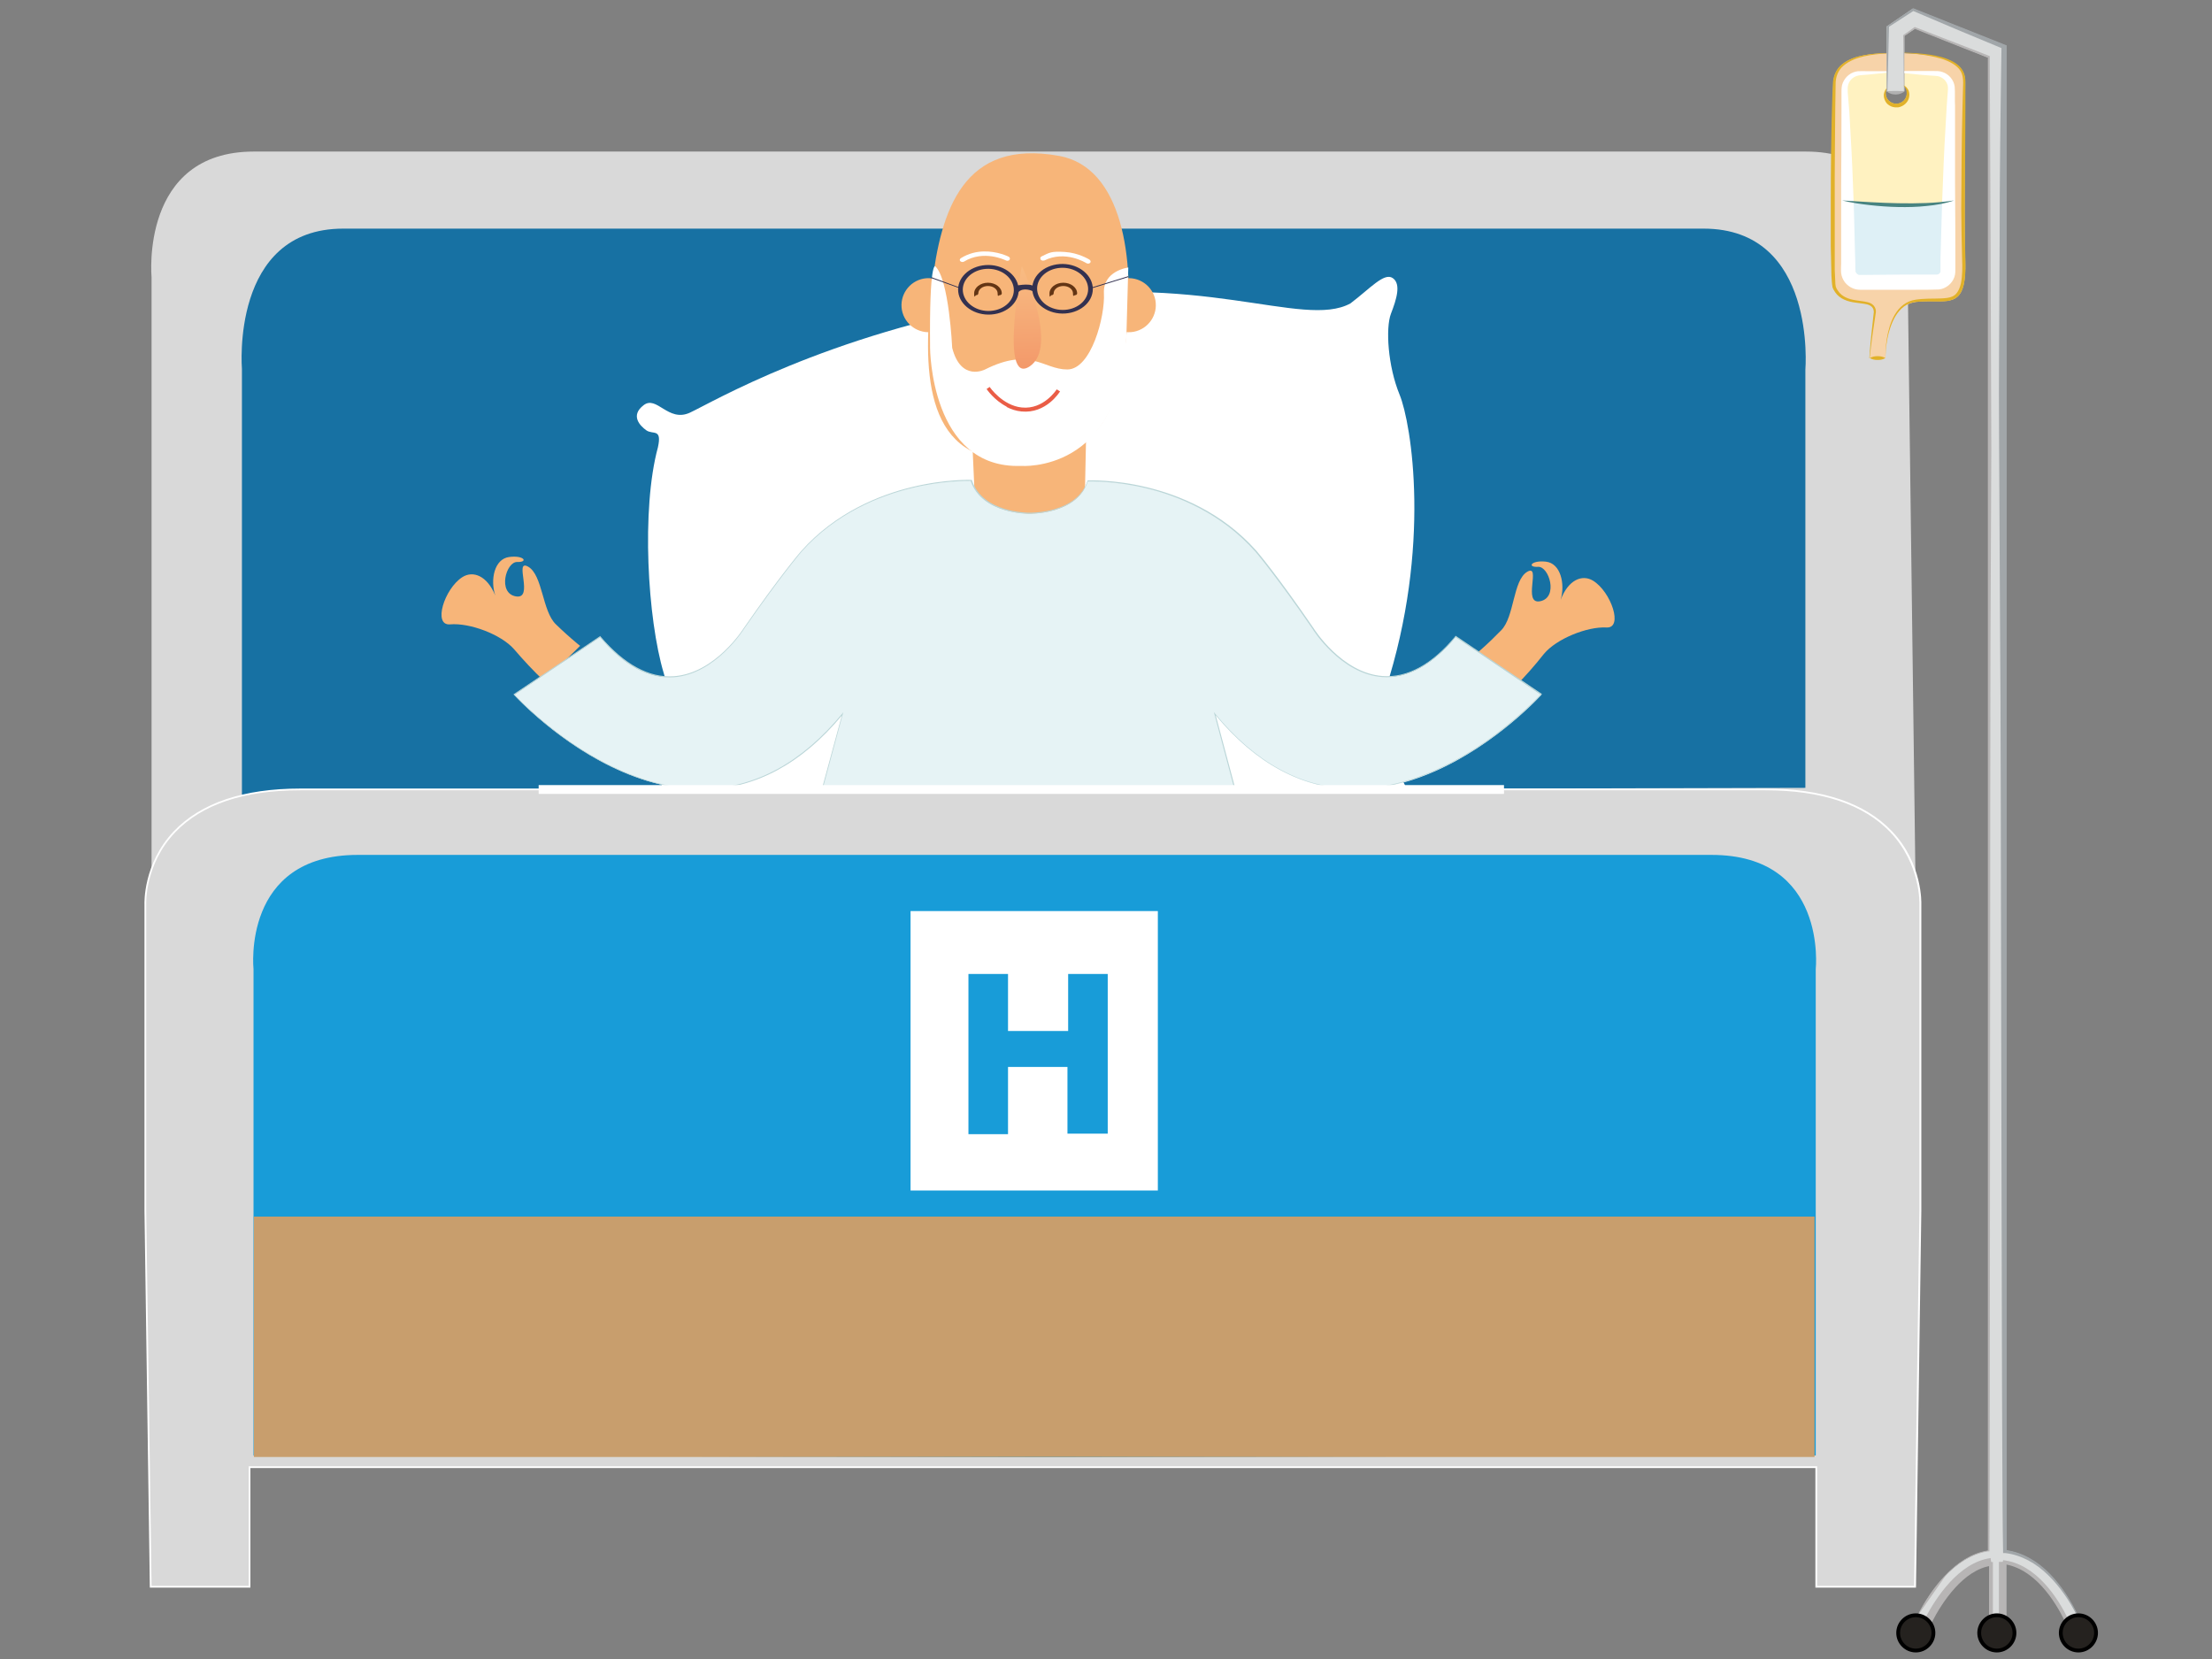 <?xml version="1.0" encoding="UTF-8"?> <svg xmlns="http://www.w3.org/2000/svg" xmlns:xlink="http://www.w3.org/1999/xlink" id="Calque_1" version="1.1" viewBox="0 0 1280 960"><rect x="0" y="0" width="1280" height="960" fill="#808080" stroke="none"/><defs><style> .st0 { fill: #189cd8; } .st1 { fill: #b1b1b1; } .st2 { fill: #1771a3; } .st3 { fill: #dadcdc; } .st4 { fill: #478380; } .st5 { fill: #fff; } .st6 { fill: url(#_Áåçûìÿííûé_ãðàäèåíò_3); } .st7 { fill: #def0f6; } .st8 { fill: #25221f; } .st9 { fill: #f7d3a9; } .st10 { fill: #e6f3f5; } .st11 { fill: #c89e6d; } .st12 { fill: #bad5d7; } .st13 { fill: #fff2c1; } .st14 { fill: #a1a6a9; } .st15 { fill: #633514; } .st16 { fill: #b7b5b5; } .st17 { fill: none; stroke: #dc822b; stroke-miterlimit: 10; } .st18 { fill: #333150; } .st19 { fill: #ea5d46; } .st20 { fill: #d9d9d9; } .st21 { fill: #e1b129; } .st22 { fill: #f7b579; } </style><linearGradient id="_Áåçûìÿííûé_ãðàäèåíò_3" data-name="Áåçûìÿííûé ãðàäèåíò 3" x1="314.4" y1="213" x2="315.6" y2="156" gradientTransform="translate(909.3) rotate(-180) scale(1 -1)" gradientUnits="userSpaceOnUse"><stop offset="0" stop-color="#f3996a"></stop><stop offset="1" stop-color="#f8bb82"></stop></linearGradient></defs><path class="st20" d="M671.3,516.9l-583.6-.8V160.3s-6.8-72.6,59.2-72.6h898.1c65.7,0,58.9,72.6,58.9,72.6l4.6,355.7-168.3.5v.7s-178.1-.2-178.1-.2l-90.9.2v-.4Z"></path><path class="st2" d="M140,459.8v-246.3s-6.8-81.2,58.6-81.2h787.2c65.7,0,58.9,81.6,58.9,81.6v242l-530.1,1.3"></path><path class="st5" d="M797,438.4s1.5,1.3,11.9,10.6c10.5,9.3,2.5,19.5-12.8,11.9-15.3-7.5-18.7-7.8-37.2-2.2-18.5,5.5-62.1,8.6-113.1,6.7-51-1.8-104.2,1.5-149.6,18.9-45.3,17.3-96.2,25.5-116.6-11.5-3.6-5.5-16.8,4-17.6-5.6-.8-9.6,19.7-8.1,19.7-8.1,0,0,11.8-38.2,2.4-69.5-9.4-31.3-13.1-95-3.4-130.7,2.5-11.3-2.9-7.2-6.7-9.9-3.8-2.7-9.3-8.6-1.6-14.5,7.6-6,14.2,10.1,26.8,4.3,12.6-5.8,78.1-44.9,186.5-64,108.4-19.1,168,15.8,195.7.8,11.3-8.5,19.5-18.1,24.5-14.7,5,3.4,2.2,12.3-1,20.6-3.2,8.3-1.8,30.4,5,46.9,6.8,16.6,18.6,88.1-8.2,170.8-10.6,27.5-7.7,34.8-4.7,39.2Z"></path><g><path class="st20" d="M173.8,456.8h847.8c92.8,0,89.7,66.3,89.7,66.3v177.4l-3.1,217.7h-57.2v-69.2H144.4v69.2h-57.2l-3.1-217.7v-177.4s-3.1-66.3,89.7-66.3Z"></path><path class="st5" d="M1108.7,918.7h-58.2v-69.2H144.9v69.2h-58.2v-.5s-3.1-217.7-3.1-217.7v-177.4c0-.2-.9-23.4,17.1-42.2,15.6-16.3,40.2-24.6,73.1-24.6h847.8c32.9,0,57.5,8.3,73.1,24.6,18,18.8,17.1,42,17.1,42.3v177.3s-3.1,218.2-3.1,218.2ZM1051.4,917.7h56.2l3.1-217.2v-177.3c0-.3.8-23-16.8-41.6-15.4-16.1-39.7-24.3-72.4-24.3H173.8c-32.7,0-57,8.2-72.4,24.3-17.7,18.5-16.8,41.3-16.8,41.5v177.4s3.1,217.2,3.1,217.2h56.2v-69.2h907.6v69.2Z"></path></g><path class="st0" d="M207,494.7h783.4c67.3,0,60.3,66.1,60.3,66.1v281.4l-437.6,1h0s-5.2,0-5.2,0h-5s0,0,0,0l-456.2-1v-281.4s-7-66.1,60.3-66.1Z"></path><rect class="st11" x="146.8" y="704" width="903.1" height="139.1" transform="translate(1196.8 1547.1) rotate(180)"></rect><rect class="st5" x="526.9" y="527.1" width="143.1" height="161.7" transform="translate(1196.9 1216) rotate(180)"></rect><g><path class="st8" d="M1202.7,934.7c5.7,0,10.2,4.6,10.2,10.2s-4.6,10.2-10.2,10.2-10.2-4.6-10.2-10.2,1.3-5.7,3.3-7.6c0,0,0,0,0,0,1.6-1.5,3.9-2.5,6.3-2.7h0c.2,0,.4,0,.6,0Z"></path><path class="st3" d="M1102,49.9v2.9h-10.2V15.3l15.1-10.3,53.7,21.4v870.8c21.8,3,35.4,24.9,41.4,37.6-2.4.1-4.6,1.1-6.3,2.6-5.7-11.7-18-31.4-36.8-33.5v31.5c-.3,0-.6-.2-.8-.2-.3,0-.6-.2-.8-.2-.3,0-.6-.1-.8-.1-.3,0-.6,0-.9,0s-.6,0-.9,0c-.3,0-.6,0-.9.1-.5,0-1.1.2-1.6.4v-31.4c-17.4,2.3-30.2,22.1-36.3,33.8-.8-.8-1.8-1.4-2.8-1.9-1-.5-2.2-.8-3.4-1,6.5-12.6,20.5-34.3,40.8-37.5V33.3l-42.3-16.8-6.2,4.2v29.2Z"></path><path class="st8" d="M1159,935.3c3.9,1.4,6.8,5.2,6.8,9.7s-4.6,10.2-10.2,10.2-10.2-4.6-10.2-10.2,2.8-8.2,6.8-9.7h0c.5,0,1.1-.3,1.6-.4.3,0,.6,0,.9-.1.3,0,.6,0,.9,0s.6,0,.9,0c.3,0,.6,0,.8.1.3,0,.6.1.8.2.3,0,.6.2.8.3h0Z"></path><path class="st9" d="M1108.4,174.8c-17.3,2.3-17.3,32.4-17.3,32.4h-9.1s.8-13.2,2.6-25.1c1.7-11.8-17-1.4-23.7-15.5-.9-1.9-1.2-19-1.2-39.7v-10.2c.1-28.6.7-60.4,1.2-69,.9-14.3,17.4-16.6,30.9-16.9v10.7h-15.5c-5.6,0-10.2,4.6-10.2,10.2v104.8c0,5.6,4.6,10.2,10.2,10.2h44.2c5.6,0,10.2-4.6,10.2-10.2V51.7c0-5.6-4.6-10.2-10.2-10.2h-18.6v-10.7c30.7.8,35.3,8.9,35.3,16.9s-.8,73.9,0,103.6c.7,23.7-6.7,23.2-18.6,23-3.1,0-6.4,0-10,.4,0,0-.1,0-.2,0Z"></path><path class="st7" d="M1130.7,116v40.5c0,5.6-4.6,10.2-10.2,10.2h-44.2c-5.6,0-10.2-4.6-10.2-10.2v-40.5s39.8,6.2,64.6,0Z"></path><path class="st13" d="M1130.7,51.7v64.3c-24.8,6.2-64.6,0-64.6,0V51.7c0-5.6,4.6-10.2,10.2-10.2h15.5v9.6h0c-.4.8-.7,1.8-.7,2.8,0,3.5,2.8,6.2,6.2,6.2s6.2-2.8,6.2-6.2-.6-3-1.5-4.1v-8.4h18.6c5.6,0,10.2,4.6,10.2,10.2Z"></path><path class="st8" d="M1115.8,937.7c1.9,1.8,3,4.4,3,7.3,0,5.6-4.6,10.2-10.2,10.2s-10.2-4.6-10.2-10.2,4.6-10.2,10.2-10.2.7,0,1,0c0,0,0,0,0,0,1.2,0,2.3.4,3.4.9,1.1.5,2,1.1,2.8,1.9Z"></path><path class="st5" d="M1102,41.1h11s5.5,0,5.5,0c1.8,0,3.8-.1,5.6.6,3.7,1.2,6.5,4.6,7,8.4.3,3.8,0,7.4.2,11.1v44c.1,0,.2,44,.2,44v5.5c0,1.7.1,3.8-.6,5.7-1.3,3.7-4.8,6.6-8.8,7.1-7.6.3-14.7.1-22.1.2h-22c-.9,0-1.9,0-2.8-.1-1-.1-2-.3-2.9-.7-1.8-.7-3.5-2-4.7-3.5-1.2-1.6-2-3.5-2.2-5.4-.2-2,0-3.7,0-5.6v-44c.1,0,.2-44,.2-44v-11c0-1.8,0-3.8.8-5.6.8-1.8,2-3.4,3.5-4.5,1.5-1.2,3.4-1.9,5.3-2.1,1.9-.1,3.7,0,5.5,0h11v.9l-11,1.1c-1.7.2-3.9.2-5.3.5-1.5.3-2.8,1-3.8,1.9-1,.9-1.8,2.2-2.1,3.4-.2.6-.3,1.4-.3,1.8,0,.2,0,1,0,1.1v1.4c0,0,.9,11,.9,11,.9,14.7,1.7,29.3,2.2,44,.7,14.7.8,29.3,1.3,44v2.8c0,0,.1,1.4.1,1.4v.5c.1.4.3.9.6,1.2.3.4.7.6,1.1.8.2.1.5,0,.3.1h.6s.3,0,.3,0c.4,0-.4,0-.3,0h1.6s22-.2,22-.2h20.9c.8,0,1.7-.6,2-1.4,0,0,0-.2.1-.3,0-.1,0,.4,0-.1v-.7s0,0,0,0c0-.1,0,.7,0,.3v-.5s0-1.4,0-1.4v-5.5c.5-14.7.7-29.3,1.4-44,.5-14.7,1.3-29.3,2.2-44l.4-5.5c.1-1.7.4-4,.3-5,0-2.5-1.7-5.1-4.3-6.2-.3-.2-.7-.3-1-.4-.3,0-.5-.2-1-.2-.7-.1-1.8-.2-2.6-.2l-5.5-.4-11-1.1v-.9Z"></path><path class="st21" d="M1101.8,49.5c1.1.5,2,1.6,2.6,2.8.5,1.3.6,2.7.3,4.1-.6,2.9-3.2,5.1-6.1,5.7-.7.1-1.6,0-2.2,0-.9-.1-1.5-.3-2.2-.6-1.3-.6-2.6-1.6-3.2-2.9-.7-1.2-1-2.7-.9-4,.2-1.3.7-2.6,1.6-3.5h.2c-1,2.1-.8,4.7.5,6.4,1.3,1.8,3.7,2.8,5.8,2.4,2.2-.3,4.2-1.9,4.8-4.1.7-2.1.2-4.6-1.4-6.2l.2-.2Z"></path><path class="st21" d="M1091,207.2c0-4.9.4-9.8,1.5-14.6,1.1-4.8,2.8-9.6,6.1-13.6,1.6-1.9,3.8-3.6,6.2-4.6,2.5-1,5.1-1.2,7.5-1.4,4.9-.4,9.9,0,14.4-.6,2.2-.3,4.2-1.1,5.4-2.6,1.3-1.5,2.1-3.6,2.6-5.8.9-4.5.9-9.3.7-14.1-.3-9.8-.4-19.5-.5-29.2.1-19.4.2-38.9.7-58.3l.4-14.6c0-2.3-.3-4.5-1.3-6.4-1.1-1.9-2.8-3.4-4.8-4.6-4-2.4-8.7-3.6-13.5-4.5-4.8-.9-9.6-1.3-14.4-1.6v-.2c4.9.1,9.7.4,14.5,1.1,4.8.7,9.6,1.8,13.9,4.2,2.1,1.2,4.1,2.8,5.3,5,1.3,2.1,1.7,4.7,1.6,7.1v14.6c0,0-.3,58.3-.3,58.3,0,9.7,0,19.4.3,29.1.1,4.8.2,9.8-.9,14.6-.5,2.4-1.4,4.8-3.1,6.6-1.7,1.9-4.2,2.8-6.6,3.1-4.9.6-9.7,0-14.6.3-2.4.1-4.9.2-7.1,1.1-2.3.8-4.2,2.3-5.8,4.1-3.2,3.6-5,8.3-6.3,12.9-1.2,4.7-1.8,9.5-1.9,14.4h-.2Z"></path><path class="st21" d="M1082,207.2c1.5-.9,3-1.1,4.5-1.1,1.5,0,3,.2,4.5,1.1-1.5.9-3,1.1-4.5,1.1-1.5,0-3-.2-4.5-1.1Z"></path><path class="st21" d="M1091.8,30.9c-4.5.3-8.9.7-13.2,1.7-4.3,1-8.5,2.6-11.7,5.3-3.3,2.7-4.8,6.7-4.7,11.1l-.2,13.4c-.1,17.8-.4,35.7-.3,53.6v26.8c0,0,0,13.4,0,13.4l.3,6.6c0,1.1.1,2.2.3,3.1,0,0,.3.7.5,1.2.3.5.5.8.8,1.2,2.2,3.4,6.2,4.9,10.5,5.5,2.2.4,4.4.5,6.7,1.1,1.2.3,2.4.8,3.4,1.9,1,1.1,1.4,2.6,1.3,3.8-1.4,9.1-2.7,17.7-3.6,26.7h-.2c.6-8.9,1.6-17.8,2.6-26.7,0-1.1-.3-2.2-1.1-3-.8-.8-1.8-1.2-2.9-1.5-2.1-.5-4.4-.6-6.6-1-4.4-.5-9.1-2.1-11.7-5.9-.6-1-1.2-1.8-1.6-3-.2-1.1-.3-2.2-.4-3.3-.2-2.2-.3-4.5-.3-6.7l-.3-13.4v-26.8c0-17.9.2-35.7.7-53.6.1-4.5.3-8.9.5-13.4,0-4.5,1.8-9.1,5.4-11.9,3.5-2.8,8-4.3,12.3-5.1,4.4-.9,8.9-1.2,13.3-1.3v.2Z"></path><path class="st4" d="M1066.1,116c10.8.7,21.6,1.4,32.4,1.6,10.8.2,21.5,0,32.2-1.6-5.1,1.8-10.6,2.7-16,3.2-5.4.6-10.9.7-16.3.6-5.4-.1-10.9-.5-16.3-1.1-5.4-.6-10.8-1.4-16.1-2.7Z"></path><path class="st14" d="M1201.9,934.9c-4.4-8.6-9.9-16.8-16.8-23.5-6.8-6.7-15.4-11.6-24.7-12.7h-1.3c0-.1,0-1.6,0-1.6-1-38.4-1.1-486.9-1.7-525.3l-.6-115.2c-.3-38.4.2-76.8.3-115.2,0-38.4.5-76.8,1.1-115.2l1.6,2.3-26.7-11.1-26.6-11.3,1.4-.2-15.3,9.9.5-.9-.9,37.5h-.4V15.3s0-.1,0-.1h.1c0,0,15.1-10.4,15.1-10.4h.1c0,0,.1,0,.1,0l53.8,21.4h.2v871.1s-.3-.3-.3-.3c9.8,1.3,18.5,6.7,25.3,13.7,6.8,7,12.1,15.3,16.3,24.1l-.4.2Z"></path><path class="st16" d="M1194.8,938c-5.6-11.4-17.6-30.9-36-33l.3-2.2c19.4,2.2,32,22.4,37.7,34.2l-2,1Z"></path><rect class="st16" x="1156.7" y="903.8" width="4.4" height="31.5"></rect><rect class="st16" x="1151" y="903.9" width="2.2" height="31.5"></rect><path class="st16" d="M1117.8,938.7l-3.9-2.1c6.3-12,19.6-32.5,38-35l.6,4.4c-16.4,2.2-28.8,21.4-34.6,32.7Z"></path><path class="st16" d="M1109.7,934.9h-.2c4.4-8.6,9.7-16.7,16.4-23.6,6.6-6.9,14.9-12.6,24.5-14.1h-.1c0,.1,0-863.8,0-863.8h0c0,.1-42.3-16.7-42.3-16.7h.1s-6.2,4.2-6.2,4.2h0c0-.1,0,32,0,32h-.2l-.4-32.2v-.3s.2-.2.2-.2l6.1-4.3.3-.2h.3c14.2,5.6,28.4,10.9,42.5,16.5l.7.3v.7l.5,113.4.4,113.4-.5,113.4c-.2,37.8-.2,485.8-.6,523.6v.7s-.7,0-.7,0c-9.3,1.4-17.6,6.9-24.3,13.6"></path><path class="st1" d="M1091.8,52.7c3.4-.1,6.8-.1,10.2,0v.2c-.9.8-1.7,1.1-2.6,1.4-.8.3-1.7.3-2.5.4-.9-.1-1.7-.1-2.6-.4-.9-.3-1.7-.7-2.6-1.4v-.2Z"></path><g><path d="M1202.7,956.2c-6.2,0-11.3-5.1-11.3-11.3s5.1-11.3,11.3-11.3,11.3,5.1,11.3,11.3-5.1,11.3-11.3,11.3ZM1202.7,935.8c-5,0-9.1,4.1-9.1,9.1s4.1,9.1,9.1,9.1,9.1-4.1,9.1-9.1-4.1-9.1-9.1-9.1Z"></path><path d="M1108.6,956.2c-6.2,0-11.3-5.1-11.3-11.3s5.1-11.3,11.3-11.3,11.3,5.1,11.3,11.3-5.1,11.3-11.3,11.3ZM1108.6,935.8c-5,0-9.1,4.1-9.1,9.1s4.1,9.1,9.1,9.1,9.1-4.1,9.1-9.1-4.1-9.1-9.1-9.1Z"></path><path d="M1155.5,956.2c-6.2,0-11.3-5.1-11.3-11.3s5.1-11.3,11.3-11.3,11.3,5.1,11.3,11.3-5.1,11.3-11.3,11.3ZM1155.5,935.8c-5,0-9.1,4.1-9.1,9.1s4.1,9.1,9.1,9.1,9.1-4.1,9.1-9.1-4.1-9.1-9.1-9.1Z"></path></g></g><polygon class="st0" points="560.4 563.6 560.4 656.3 583.3 656.3 583.3 617.4 617.7 617.4 617.7 656 641 656 641 563.6 618.1 563.6 618.1 596.6 583.3 596.6 583.3 563.6 560.4 563.6"></polygon><path class="st22" d="M876.5,397.5c6-6,11.7-12.5,16.9-19.1,7.2-8.7,24.9-15.9,36.2-15.3,9.9.6,2.7-20.7-7.8-27.1-6.3-3.8-14.3-.5-18.7,11.1,2.7-9.2,0-21.2-8.6-22.1-8.7-.9-10.9,3.4-4.5,3,6.4-.4,11.9,17.7,1.3,19.9-10.6,2.2.8-22-7.6-17-8.3,5-7.3,26-15,33.8-3.7,3.8-7.6,7.6-11.7,11.2-.2.2-.4.3-.6.5-.4.4-.8.7-1.2,1.1"></path><path class="st22" d="M315,394.2c-6.3-5.9-12.1-12.2-17.6-18.6-7.5-8.5-25.6-15.3-37-14.3-10,.8-3.3-20.6,7.1-27.3,6.2-4,14.4-.9,19.1,10.6-3-9.1-.6-21.2,8.1-22.3,8.7-1.1,11.1,3.1,4.6,2.9s-11.5,18-.8,19.9c10.8,1.9-1.4-22,7.1-17.2,8.5,4.8,8.1,25.8,16.1,33.4,3.8,3.7,7.9,7.4,12.1,10.9.2.2.4.3.6.5.4.4.9.7,1.3,1"></path><path class="st17" d="M146.2,473.1"></path><path class="st17" d="M90.9,438.1"></path><path class="st22" d="M560.3,215c.9,4.9,4,78.1,4,78.1,0,0,2.7,14.7,32.9,12.1,30.3-2.6,30.7-24.7,30.7-24.7l2.5-119.3-48.3,14.4-21.8,39.3Z"></path><path class="st22" d="M651.8,194.6c-5.1,44.7-14.5,71.4-66.4,71.4s-51.2-55.3-46.2-100c5.1-44.7,18.4-85.8,73.6-75.8,36.8,6.6,44,59.8,38.9,104.5Z"></path><path class="st22" d="M668.6,173.8c1.5,8.5-4.1,16.6-12.6,18.2-8.5,1.5-16.6-4.1-18.2-12.6-1.5-8.5,4.1-16.6,12.6-18.2,8.5-1.5,16.6,4.1,18.2,12.6Z"></path><path class="st22" d="M552.7,173.8c1.5,8.5-4.1,16.6-12.6,18.2-8.5,1.5-16.6-4.1-18.2-12.6-1.5-8.5,4.1-16.6,12.6-18.2,8.5-1.5,16.6,4.1,18.2,12.6Z"></path><path class="st5" d="M652.9,154.8s-14.8,1.8-14.1,15c.7,13.2-7.3,44-21.2,44s-21.2-13.2-47.6,0c0,0-13.9,7.3-19-12.5,0,0-1.8-39.9-9.8-47.2,0,0-3.5-3.5-3,47.3,0,0,.2,70.1,52.7,68.2,0,0,58,4.6,60.9-75l1.1-39.8Z"></path><path class="st19" d="M582.5,235.3c-7.2-3.7-11.4-9.9-11.6-10.2l1.8-1.2h0c0,.1,7.4,10.8,18.6,11.9,12.7,1.3,20.1-10.4,20.2-10.5l1.9,1.2c-.3.5-8.1,13-22.3,11.6-3.2-.3-6.1-1.3-8.6-2.6Z"></path><path class="st6" d="M591.3,153.9s21.9,46.9,4.4,58.2c-17.5,11.3-4.4-58.2-4.4-58.2Z"></path><path class="st18" d="M632.3,165.9c-.9-7.9-9.5-13.8-19.1-13.1-9.6.7-16.7,7.6-15.8,15.5.9,7.9,9.5,13.8,19.1,13.1,9.6-.7,16.7-7.6,15.8-15.5ZM629.6,166.1c.8,6.7-5.2,12.6-13.3,13.2-8.1.6-15.3-4.4-16.1-11.1-.8-6.7,5.2-12.6,13.3-13.2,8.1-.6,15.3,4.4,16.1,11.1Z"></path><path class="st18" d="M589.4,166.5c-.9-7.9-9.5-13.8-19.1-13.1-9.6.7-16.7,7.6-15.8,15.5.9,7.9,9.5,13.8,19.1,13.1,9.6-.7,16.7-7.6,15.8-15.5ZM586.6,166.7c.8,6.7-5.2,12.6-13.3,13.2-8.1.6-15.3-4.4-16.1-11.1-.8-6.7,5.2-12.6,13.3-13.2,8.1-.6,15.3,4.4,16.1,11.1Z"></path><path class="st18" d="M597.4,168.4s-5.1-2.4-8.1.6l-.7-3.8s9.8-1.9,10.3,1.6c.5,3.6-.3,2.5-.3,2.5l-1.2-.9Z"></path><polygon class="st18" points="555.5 166.9 538.8 160.9 539 160.4 555.7 166.5 555.5 166.9"></polygon><rect class="st18" x="631.6" y="163.6" width="21.8" height=".5" transform="translate(-19.8 195.6) rotate(-17.1)"></rect><path class="st15" d="M615.3,163.6s0,0,0,0h0s0,0,0,0c0,0,0,0,0,0-4.4,0-8,2.8-8,6.2s.6,1,1.2,1,1.2-.4,1.2-1c0-2.4,2.5-4.3,5.6-4.3,3.1,0,5.6,1.9,5.6,4.3s.6,1,1.2,1,1.2-.4,1.2-1c0-3.4-3.6-6.2-8-6.2Z"></path><path class="st15" d="M571.7,163.6s0,0,0,0h0s0,0,0,0c0,0,0,0,0,0-4.4,0-8,2.8-8,6.2s.6,1,1.2,1,1.2-.4,1.2-1c0-2.4,2.5-4.3,5.6-4.3,3.1,0,5.6,1.9,5.6,4.3s.6,1,1.2,1,1.2-.4,1.2-1c0-3.4-3.6-6.2-8-6.2Z"></path><path class="st5" d="M630.4,150.2c-.4-.2-6.3-3.9-14.2-4.4s-8.8.3-13.5,2.6c-.3.2-.6.4-.7.8,0,.3,0,.7.2,1,.2.3.6.5,1,.6.4,0,.8,0,1.2-.1,12-6,23.8,1.3,24.3,1.6.7.4,1.6.3,2.1-.2.5-.5.4-1.3-.3-1.8Z"></path><path class="st5" d="M583.8,148.6c-.4-.2-6.6-3.3-14.6-3.1-4.1.1-8.7,1.1-13.2,3.9-.3.2-.5.5-.6.8,0,.3,0,.7.3.9.2.3.6.4,1,.5.4,0,.8,0,1.1-.2,11.4-7,23.8-.9,24.3-.7.7.4,1.7.2,2.1-.4.4-.6.2-1.4-.5-1.7Z"></path><g><path class="st10" d="M842.4,368.4c-45.9,54.9-82.6-4.6-82.6-4.6-21.1-30.7-33-44.6-33-44.6-38.5-43.7-97.4-40.7-97.4-40.7-6.3,19.5-33.8,18.7-33.8,18.7,0,0-27.2.5-33.6-19,0,0-59.7-2.6-98.4,41.1,0,0-12,13.9-33.2,44.6,0,0-36.9,59.5-83.1,4.6l-49.8,33.5s104.3,115.3,190.1,11.2l-12,44.6h239.3l-11.9-44.6c85.3,104.2,189-11.2,189-11.2l-49.5-33.5Z"></path><path class="st12" d="M715.2,457.9h-239.9v-.3c0,0,11.8-43.5,11.8-43.5-23.1,27.7-49.7,42.1-79.1,42.7-.7,0-1.4,0-2.1,0-30.1,0-57.7-14.5-75.7-26.9-20-13.7-32.8-27.8-32.9-27.9l-.2-.2,50.3-33.8v.2c13.9,16.3,28.2,24.1,42.6,23.1,23.9-1.7,40.1-27.4,40.3-27.7,21-30.4,33.1-44.5,33.3-44.7,20.1-22.6,45.8-32.6,63.9-37,19.6-4.8,34.6-4.2,34.7-4.2h.2s0,.2,0,.2c6.2,19.1,33.1,18.8,33.3,18.8.3,0,27.4.6,33.6-18.5v-.2c0,0,.2,0,.2,0,.1,0,15-.7,34.3,4,17.9,4.3,43.3,14.2,63.3,36.8.1.1,12.2,14.3,33,44.7.2.3,16.3,26,40,27.7,14.3,1,28.5-6.7,42.1-23.1v-.2c.1,0,.3.1.3.1l49.8,33.6-.2.2c-.1.1-12.8,14.2-32.7,27.9-17.9,12.4-45.3,26.9-75.2,26.9s-1.4,0-2.1,0c-29.2-.7-55.6-15-78.6-42.7l11.7,43.8ZM475.9,457.4h238.6l-12.1-45.4.7.9c23.1,28.2,49.6,42.8,78.9,43.4.7,0,1.4,0,2.1,0,29.8,0,57.1-14.5,74.9-26.8,18.5-12.8,30.7-25.8,32.4-27.6l-49.1-33.2c-13.7,16.3-28,24.1-42.4,23.1-24-1.7-40.3-27.6-40.4-27.9-20.8-30.3-32.9-44.5-33-44.6-19.9-22.5-45.2-32.4-63-36.7-18.2-4.4-32.3-4-34-4-6.4,19.3-33.7,18.7-34,18.7-.3,0-27.3.3-33.8-19-1.7,0-16.1-.3-34.4,4.2-18,4.4-43.6,14.3-63.6,36.9-.1.1-12.2,14.3-33.2,44.6-.2.3-16.5,26.2-40.6,27.9-14.5,1-28.9-6.7-42.7-23.1l-49.4,33.2c1.7,1.8,14,14.9,32.6,27.6,18.4,12.6,46.7,27.5,77.5,26.8,29.5-.7,56.2-15.3,79.4-43.4l.7-.9-12.2,45.4Z"></path></g><rect class="st20" x="314.3" y="459.1" width="554.2" height="35.1"></rect><rect class="st5" x="311.7" y="454.3" width="558.6" height="5.1"></rect></svg> 